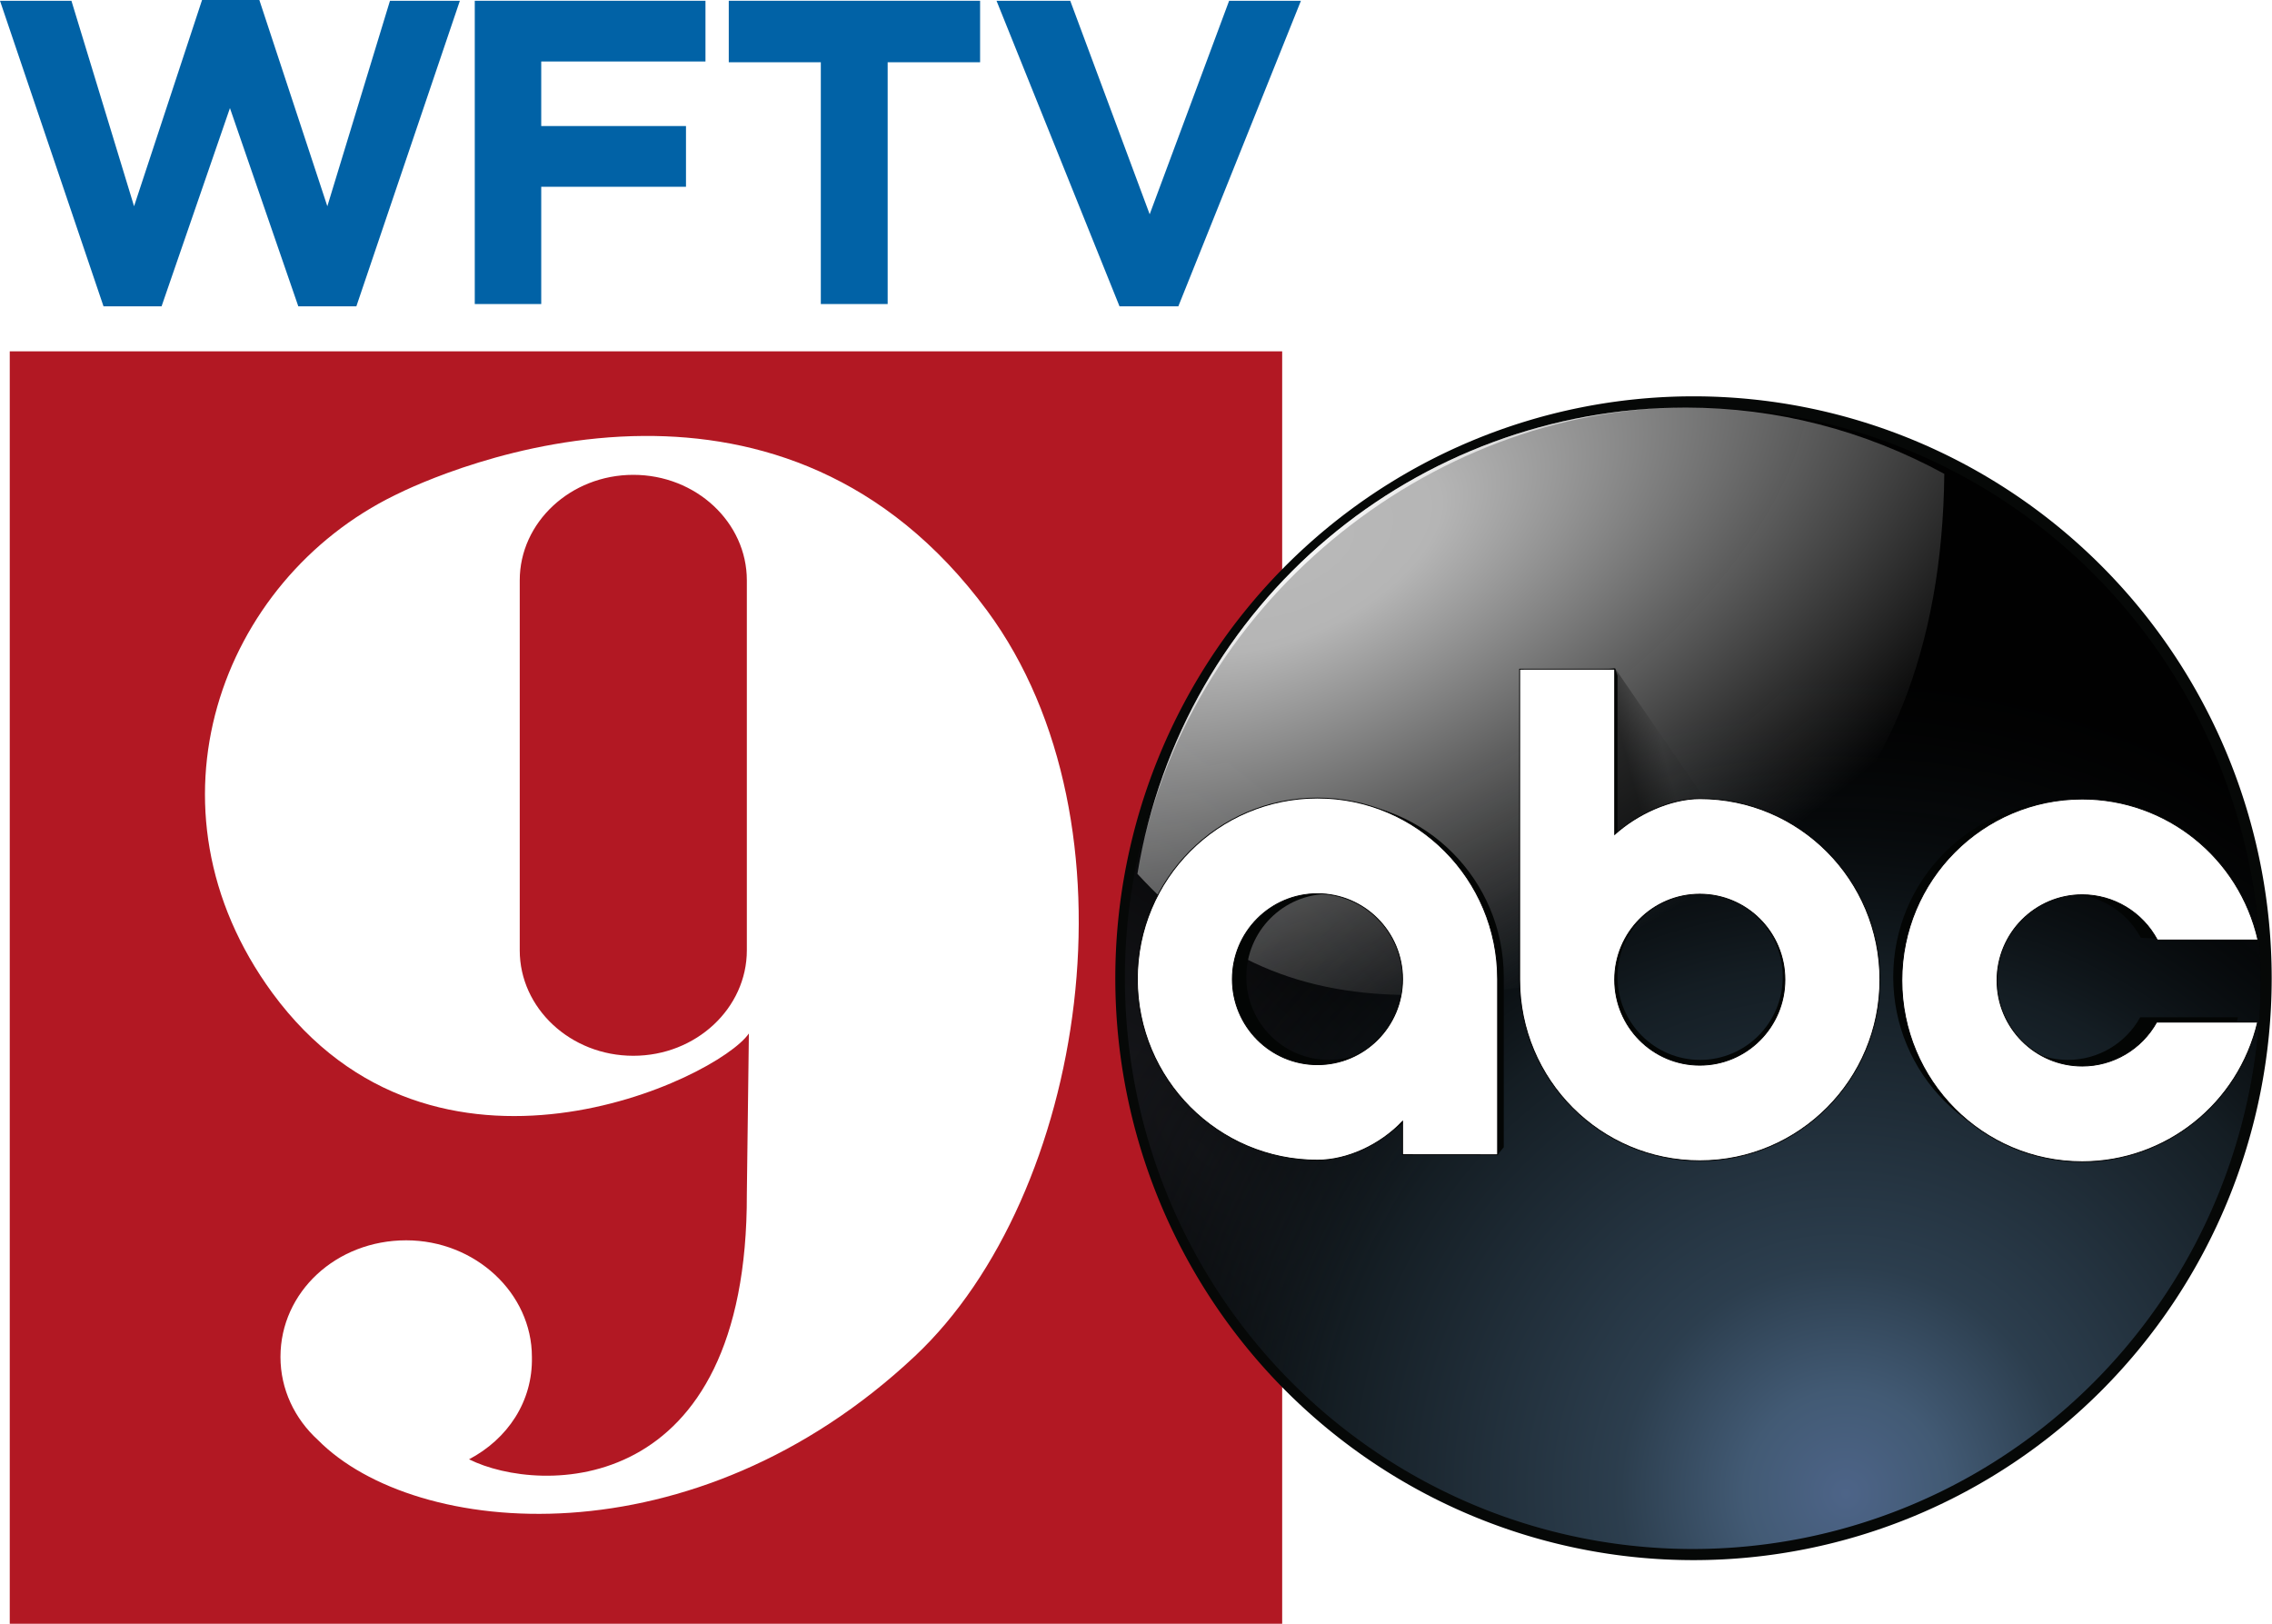 <?xml version="1.0" encoding="UTF-8" standalone="no"?>
<svg
   inkscape:version="1.1 (c68e22c387, 2021-05-23)"
   height="998.217"
   width="1396.709"
   sodipodi:docname="WFTV-ABC.svg"
   xml:space="preserve"
   viewBox="0 0 419.013 299.465"
   y="0px"
   x="0px"
   id="Layer_1"
   version="1.1"
   xmlns:inkscape="http://www.inkscape.org/namespaces/inkscape"
   xmlns:sodipodi="http://sodipodi.sourceforge.net/DTD/sodipodi-0.dtd"
   xmlns:xlink="http://www.w3.org/1999/xlink"
   xmlns="http://www.w3.org/2000/svg"
   xmlns:svg="http://www.w3.org/2000/svg"
   xmlns:rdf="http://www.w3.org/1999/02/22-rdf-syntax-ns#"
   xmlns:cc="http://creativecommons.org/ns#"
   xmlns:dc="http://purl.org/dc/elements/1.1/"><defs
   id="defs19"><filter
     inkscape:collect="always"
     style="color-interpolation-filters:sRGB"
     id="filter2001"
     x="-0.445"
     width="1.89"
     y="-0.326"
     height="1.652"><feGaussianBlur
       inkscape:collect="always"
       stdDeviation="5.637"
       id="feGaussianBlur2003" /></filter><radialGradient
     gradientTransform="matrix(0.799,0.767,-0.255,0.268,131.002,0.895)"
     gradientUnits="userSpaceOnUse"
     r="77.466"
     fy="214.681"
     fx="40.625"
     cy="214.681"
     cx="40.625"
     id="radialGradient8844"
     xlink:href="#linearGradient8842"
     inkscape:collect="always" /><linearGradient
     id="linearGradient8842"
     inkscape:collect="always"><stop
       id="stop8838"
       offset="0"
       style="stop-color:#17181c;stop-opacity:1" /><stop
       id="stop8840"
       offset="1"
       style="stop-color:#010101;stop-opacity:1" /></linearGradient><radialGradient
     inkscape:collect="always"
     xlink:href="#linearGradient1331"
     id="radialGradient157"
     gradientUnits="userSpaceOnUse"
     gradientTransform="matrix(0.815,-0.525,0.53,0.83,-78.655,-14.678)"
     cx="138.431"
     cy="250.183"
     fx="138.431"
     fy="250.183"
     r="77.466" /><linearGradient
     id="linearGradient1331"><stop
       id="stop1325"
       offset="0"
       style="stop-color:#4d6488;stop-opacity:1" /><stop
       style="stop-color:#425a74;stop-opacity:1"
       offset="0.122"
       id="stop1113" /><stop
       style="stop-color:#2c3e4e;stop-opacity:1"
       offset="0.27"
       id="stop1327" /><stop
       id="stop1371"
       offset="0.627"
       style="stop-color:#141d23;stop-opacity:1" /><stop
       id="stop1329"
       offset="1"
       style="stop-color:#010101;stop-opacity:0" /></linearGradient><radialGradient
     r="208.012"
     fy="431.106"
     fx="210.413"
     cy="431.106"
     cx="210.413"
     gradientTransform="matrix(0.379,-0.186,0.094,0.193,-3.155,-8.699)"
     gradientUnits="userSpaceOnUse"
     id="radialGradient8924"
     xlink:href="#linearGradient948"
     inkscape:collect="always" /><linearGradient
     id="linearGradient948"
     inkscape:collect="always"><stop
       id="stop944"
       offset="0"
       style="stop-color:#b9b9b9;stop-opacity:1" /><stop
       style="stop-color:#b9b9b9;stop-opacity:0.98"
       offset="0.16"
       id="stop950" /><stop
       id="stop946"
       offset="1"
       style="stop-color:#b3b4b4;stop-opacity:0" /></linearGradient><linearGradient
     gradientUnits="userSpaceOnUse"
     y2="158.931"
     x2="102.81"
     y1="160.205"
     x1="97.899"
     id="linearGradient8878"
     xlink:href="#linearGradient8876"
     inkscape:collect="always" /><linearGradient
     id="linearGradient8876"
     inkscape:collect="always"><stop
       id="stop8872"
       offset="0"
       style="stop-color:#000000;stop-opacity:0.485" /><stop
       id="stop8874"
       offset="1"
       style="stop-color:#000000;stop-opacity:0.051" /></linearGradient><filter
     inkscape:collect="always"
     style="color-interpolation-filters:sRGB"
     id="filter1251"
     x="-0.061"
     width="1.122"
     y="-0.052"
     height="1.103"><feGaussianBlur
       inkscape:collect="always"
       stdDeviation="0.583"
       id="feGaussianBlur1253" /></filter><radialGradient
     r="208.012"
     fy="431.106"
     fx="210.413"
     cy="431.106"
     cx="210.413"
     gradientTransform="matrix(0.33,-0.131,0.085,0.215,11.154,-30.043)"
     gradientUnits="userSpaceOnUse"
     id="radialGradient9012"
     xlink:href="#linearGradient8762"
     inkscape:collect="always" /><linearGradient
     id="linearGradient8762"
     inkscape:collect="always"><stop
       id="stop8758"
       offset="0"
       style="stop-color:#ffffff;stop-opacity:0.883" /><stop
       id="stop8760"
       offset="1"
       style="stop-color:#ffffff;stop-opacity:0" /></linearGradient></defs><sodipodi:namedview
   inkscape:current-layer="Layer_1"
   inkscape:window-maximized="1"
   inkscape:window-y="-8"
   inkscape:window-x="-8"
   inkscape:cy="291.11959"
   inkscape:cx="736.69171"
   inkscape:zoom="0.53414474"
   scale-x="0.3"
   fit-margin-bottom="0"
   fit-margin-right="0"
   fit-margin-left="0"
   fit-margin-top="0"
   showgrid="false"
   id="namedview17"
   inkscape:window-height="715"
   inkscape:window-width="1366"
   inkscape:pageshadow="2"
   inkscape:pageopacity="0"
   guidetolerance="10"
   gridtolerance="10"
   objecttolerance="10"
   borderopacity="1"
   bordercolor="#666666"
   pagecolor="#4f4f4f"
   inkscape:pagecheckerboard="0"
   inkscape:snap-bbox="true"
   inkscape:bbox-paths="true"
   inkscape:bbox-nodes="true"
   inkscape:snap-bbox-edge-midpoints="true"
   inkscape:snap-bbox-midpoints="true"
   inkscape:object-paths="true"
   inkscape:snap-intersection-paths="true"
   inkscape:snap-smooth-nodes="true"
   inkscape:snap-midpoints="true" />
<style
   id="style2"
   type="text/css">
	.st0{fill:#B12028;}
	.st1{fill:#FFFFFF;}
	.st2{fill:#002B49;}
</style>



	
	
	
<path
   id="target_5_"
   style="fill:#b21823;fill-opacity:1;stroke:none;stroke-width:1.873"
   class="st0"
   d="M 1.8,64.8 H 236.465 V 299.465 H 1.8 Z" /><path
   id="_x39__to_bo_4_"
   style="stroke:none;stroke-width:1.87"
   class="st1"
   d="m 118.779,80.401 c -23.42,0.135 -42.747,9.324 -45.926,10.913 -32.161,15.707 -47.681,57.591 -22.625,91.809 29.917,40.763 82.087,15.894 87.883,7.48 l -0.375,29.543 c 0.187,56.282 -38.144,55.535 -51.233,48.99 7.105,-3.74 11.78,-10.659 11.593,-18.886 0,-11.78 -10.471,-21.502 -23.186,-21.502 -12.902,0 -23.185,9.535 -23.185,21.502 0,5.983 2.617,11.406 6.918,15.333 17.95,18.137 69.372,22.812 110.134,-15.519 31.413,-29.544 42.258,-98.167 13.276,-137.433 C 163.294,87.213 139.443,80.283 118.779,80.401 Z m -1.984,7.173 c 11.593,0 20.941,8.789 20.941,19.447 v 68.249 c 0,10.658 -9.348,19.446 -20.941,19.446 -11.593,0 -20.943,-8.788 -20.943,-19.446 v -68.249 c 0,-10.658 9.35,-19.447 20.943,-19.447 z" /><path
   class="st2"
   d="M 0,0.141 H 13.173 L 24.725,38.039 37.264,0 H 47.83 L 60.369,38.039 71.921,0.141 H 84.812 L 65.722,56.494 H 55.015 L 42.406,19.935 29.797,56.494 H 19.09 Z"
   id="path6"
   style="fill:#0062a6;fill-opacity:0.996;stroke:none;stroke-width:0.704" /><path
   class="st2"
   d="M 87.559,0.141 H 130.106 V 11.341 H 99.816 V 23.246 h 26.697 V 34.446 H 99.816 V 56.072 H 87.559 Z"
   id="path8"
   style="fill:#0062a6;fill-opacity:0.996;stroke:none;stroke-width:0.704" /><path
   class="st2"
   d="M 151.45,11.482 H 134.403 V 0.141 h 46.351 v 11.341 h -17.047 v 44.59 H 151.38 v -44.59 z"
   id="path10"
   style="fill:#0062a6;fill-opacity:0.996;stroke:none;stroke-width:0.704" /><path
   class="st2"
   d="m 183.783,0.141 h 13.595 l 14.652,39.377 14.652,-39.377 h 13.243 L 217.313,56.494 h -10.848 z"
   id="path12"
   style="fill:#0062a6;fill-opacity:0.996;stroke:none;stroke-width:0.704" /><g
   id="g4004"
   style="stroke:none"
   transform="matrix(2.043,0,0,2.043,-0.249,29.69)"><path
     style="display:inline;fill:#060807;fill-opacity:1;stroke:none;stroke-width:1.238;stroke-linecap:square;stroke-linejoin:miter;stroke-miterlimit:4;stroke-dasharray:none;stroke-opacity:0.49"
     d="M 205.19,73.775 A 52.194,52.53 0 0 1 152.996,126.305 52.194,52.53 0 0 1 100.802,73.775 52.194,52.53 0 0 1 152.996,21.245 52.194,52.53 0 0 1 205.19,73.775 Z"
     id="path8683"
     inkscape:connector-curvature="0" /><path
     sodipodi:nodetypes="ccccccccccccc"
     inkscape:connector-curvature="0"
     id="circle8685"
     d="M -82.873,10.962 V 37.168 c -1e-4,8.44 6.806,15.281 15.202,15.281 8.396,0 15.202,-6.841 15.202,-15.281 0,-8.44 -6.806,-15.28 -15.202,-15.28 -2.507,0.001 -5.325,1.333 -7.183,3.021 V 10.958 Z m 15.202,18.987 c 3.967,0 7.183,3.228 7.183,7.216 0,3.988 -3.215,7.216 -7.183,7.216 -3.967,0 -7.183,-3.228 -7.183,-7.216 0,-3.988 3.215,-7.216 7.183,-7.216 z"
     style="display:inline;opacity:0.8;fill:#000000;fill-opacity:1;stroke:none;stroke-width:0.072;stroke-linecap:square;stroke-linejoin:miter;stroke-miterlimit:4;stroke-dasharray:none;stroke-opacity:1;filter:url(#filter2001)"
     transform="matrix(1.07,0,0,1.07,229.922,38.624)" /><ellipse
     cy="73.774"
     cx="152.928"
     id="circle8836"
     style="display:inline;fill:url(#radialGradient8844);fill-opacity:1;stroke:none;stroke-width:1.238;stroke-linecap:square;stroke-linejoin:miter;stroke-miterlimit:4;stroke-dasharray:none;stroke-opacity:0.49"
     rx="51.262"
     ry="51.524" /><path
     style="display:inline;fill:url(#radialGradient157);fill-opacity:1;fill-rule:evenodd;stroke:none;stroke-width:1.238;stroke-linecap:square;stroke-linejoin:miter;stroke-miterlimit:4;stroke-dasharray:none;stroke-opacity:0.49"
     d="M 204.19,73.775 A 51.262,51.524 0 0 1 152.928,125.3 51.262,51.524 0 0 1 101.666,73.775 51.262,51.524 0 0 1 152.928,22.252 51.262,51.524 0 0 1 204.19,73.775 Z"
     id="circle8826"
     inkscape:connector-curvature="0" /><path
     sodipodi:nodetypes="ccccc"
     inkscape:connector-curvature="0"
     id="circle8736"
     d="m 152.303,22.258 c -24.268,0.018 -45.43,17.455 -49.505,42.092 6.298,6.853 13.573,10.937 24.653,10.937 28.176,0 47.869,-15.326 48.186,-47.043 -7.255,-3.949 -15.121,-5.976 -23.334,-5.987 z"
     style="display:inline;fill:url(#radialGradient8924);fill-opacity:1;stroke:none;stroke-width:1.238;stroke-linecap:square;stroke-linejoin:miter;stroke-miterlimit:4;stroke-dasharray:none;stroke-opacity:0.49" /><path
     sodipodi:nodetypes="cccc"
     inkscape:connector-curvature="0"
     id="path8870"
     d="m 96.5,148.732 18.405,26.654 -22.868,0.472 z"
     style="display:inline;fill:url(#linearGradient8878);fill-opacity:1;stroke:none;stroke-width:0.265px;stroke-linecap:butt;stroke-linejoin:miter;stroke-opacity:1;filter:url(#filter1251)"
     transform="matrix(0.662,0,0,0.665,82.035,-53.103)" /><path
     id="path8779"
     d="m 152.303,22.259 c -24.268,0.017 -45.43,17.454 -49.505,42.091 4.014,-24.269 26.362,-42.075 49.505,-42.091 z"
     style="display:inline;fill:url(#radialGradient9012);fill-opacity:1;stroke:none;stroke-width:1.238;stroke-linecap:square;stroke-linejoin:miter;stroke-miterlimit:4;stroke-dasharray:none;stroke-opacity:0.49"
     inkscape:connector-curvature="0" /><g
     style="display:inline;stroke:none;stroke-width:0.491;stroke-miterlimit:4;stroke-dasharray:none"
     id="g8824"
     transform="matrix(0.662,0,0,0.665,82.035,-53.103)"><path
       sodipodi:nodetypes="cccccccccccccc"
       inkscape:connector-curvature="0"
       id="path8815"
       d="M 84.254,149.732 V 190.615 c -2.23e-4,13.165 10.674,23.838 23.841,23.837 13.167,-6e-5 23.841,-10.672 23.841,-23.837 -5e-5,-13.165 -10.674,-23.837 -23.841,-23.837 -3.931,0.003 -8.351,2.079 -11.265,4.718 v -21.764 l -0.331,-1 z m 23.841,29.621 c 6.221,3e-5 11.265,5.043 11.265,11.263 -2e-5,6.22 -5.043,11.263 -11.265,11.263 -6.221,-2e-5 -11.265,-5.043 -11.265,-11.263 2.3e-5,-6.22 5.043,-11.263 11.265,-11.263 z"
       style="opacity:1;fill:#030504;fill-opacity:1;stroke:none;stroke-width:0.491;stroke-linecap:square;stroke-linejoin:miter;stroke-miterlimit:4;stroke-dasharray:none;stroke-opacity:1" /><path
       sodipodi:nodetypes="ccccccccccccc"
       id="path8817"
       d="m 158.27,166.778 c -13.167,5e-5 -23.841,10.672 -23.841,23.837 -2.2e-4,13.165 10.674,23.837 23.841,23.837 11.043,-0.013 20.632,-7.607 23.173,-18.352 H 181.343 168.104 c -1.988,3.565 -5.751,5.776 -9.834,5.778 -6.221,-2e-5 -11.265,-5.043 -11.265,-11.263 2e-5,-6.22 5.043,-11.263 11.265,-11.263 4.151,0.004 7.964,2.29 9.922,5.95 l 1.862,0.099 11.434,-0.099 c -2.476,-10.83 -12.107,-18.514 -23.219,-18.524 z"
       style="opacity:1;fill:#030504;fill-opacity:1;stroke:none;stroke-width:0.491;stroke-linecap:square;stroke-linejoin:miter;stroke-miterlimit:4;stroke-dasharray:none;stroke-opacity:1"
       inkscape:connector-curvature="0" /><path
       style="opacity:1;fill:#030504;fill-opacity:1;stroke:none;stroke-width:0.491;stroke-linecap:square;stroke-linejoin:miter;stroke-miterlimit:4;stroke-dasharray:none;stroke-opacity:1"
       d="m 81.319,213.739 v -23.124 c 2.23e-4,-13.165 -10.674,-23.838 -23.841,-23.837 -13.167,4e-5 -23.841,10.672 -23.841,23.837 5.9e-5,13.165 10.674,23.837 23.841,23.837 3.931,-0.003 8.286,-1.981 11.265,-5.107 v 4.394 l 11.769,0.978 z M 57.478,201.878 c -6.221,0 -11.265,-5.043 -11.265,-11.263 0,-6.22 5.043,-11.263 11.265,-11.263 6.221,0 11.265,5.043 11.265,11.263 0,6.22 -5.043,11.263 -11.265,11.263 z"
       id="path8819"
       inkscape:connector-curvature="0"
       sodipodi:nodetypes="cccccccccsssss" /></g><path
     id="circle8693"
     style="display:inline;fill:#ffffff;fill-opacity:1;stroke:#000000;stroke-width:0.292;stroke-linecap:square;stroke-linejoin:miter;stroke-miterlimit:4;stroke-dasharray:none;stroke-opacity:1"
     d="m 709.783,217.359 c -33.942,-0.015 -61.456,27.655 -61.457,61.771 -0.001,34.118 27.513,61.796 61.457,61.777 28.468,-0.016 53.187,-19.716 59.736,-47.562 h -34.387 c -5.128,9.237 -14.828,14.964 -25.352,14.965 -16.032,0.002 -29.039,-13.058 -29.039,-29.172 -3.9e-4,-16.114 13.007,-29.176 29.039,-29.172 10.698,0.003 20.526,5.926 25.578,15.404 h 34.275 C 763.252,237.304 738.428,217.372 709.783,217.359 Z"
     transform="scale(0.265)"
     sodipodi:nodetypes="sssccsssccs" /><path
     sodipodi:nodetypes="csssscccsssss"
     inkscape:connector-curvature="0"
     id="circle8685-1"
     d="m 137.304,45.878 v 28.031 c 0,9.028 7.28,16.345 16.261,16.345 8.981,0 16.261,-7.317 16.261,-16.345 -6e-5,-9.028 -7.28,-16.345 -16.261,-16.344 -2.682,2.3e-4 -5.696,1.425 -7.683,3.231 V 45.873 Z m 16.261,20.31 c 4.243,0 7.683,3.453 7.683,7.718 0,4.266 -3.439,7.718 -7.683,7.718 -4.243,0 -7.683,-3.453 -7.683,-7.718 0,-4.266 3.439,-7.718 7.683,-7.718 z"
     style="display:inline;mix-blend-mode:normal;fill:#ffffff;fill-opacity:1;stroke:#000000;stroke-width:0.077;stroke-linecap:square;stroke-linejoin:miter;stroke-miterlimit:4;stroke-dasharray:none;stroke-opacity:1" /><path
     style="display:inline;fill:#ffffff;fill-opacity:1;stroke:#000000;stroke-width:0.077;stroke-linecap:square;stroke-linejoin:miter;stroke-miterlimit:4;stroke-dasharray:none;stroke-opacity:1"
     d="m 135.312,89.71 v -15.855 c 0,-9.028 -7.28,-16.345 -16.261,-16.345 -8.981,0 -16.261,7.317 -16.261,16.345 1.1e-4,9.028 7.28,16.345 16.261,16.344 2.682,-2.3e-4 5.652,-1.362 7.683,-3.506 v 3.009 z m -16.261,-8.13 c -4.243,0 -7.683,-3.463 -7.683,-7.718 0,-4.266 3.44,-7.718 7.683,-7.718 4.243,0 7.683,3.453 7.683,7.718 0,4.266 -3.439,7.718 -7.683,7.718 z"
     id="path8730"
     inkscape:connector-curvature="0"
     sodipodi:nodetypes="csssscccsssss" /></g></svg>
